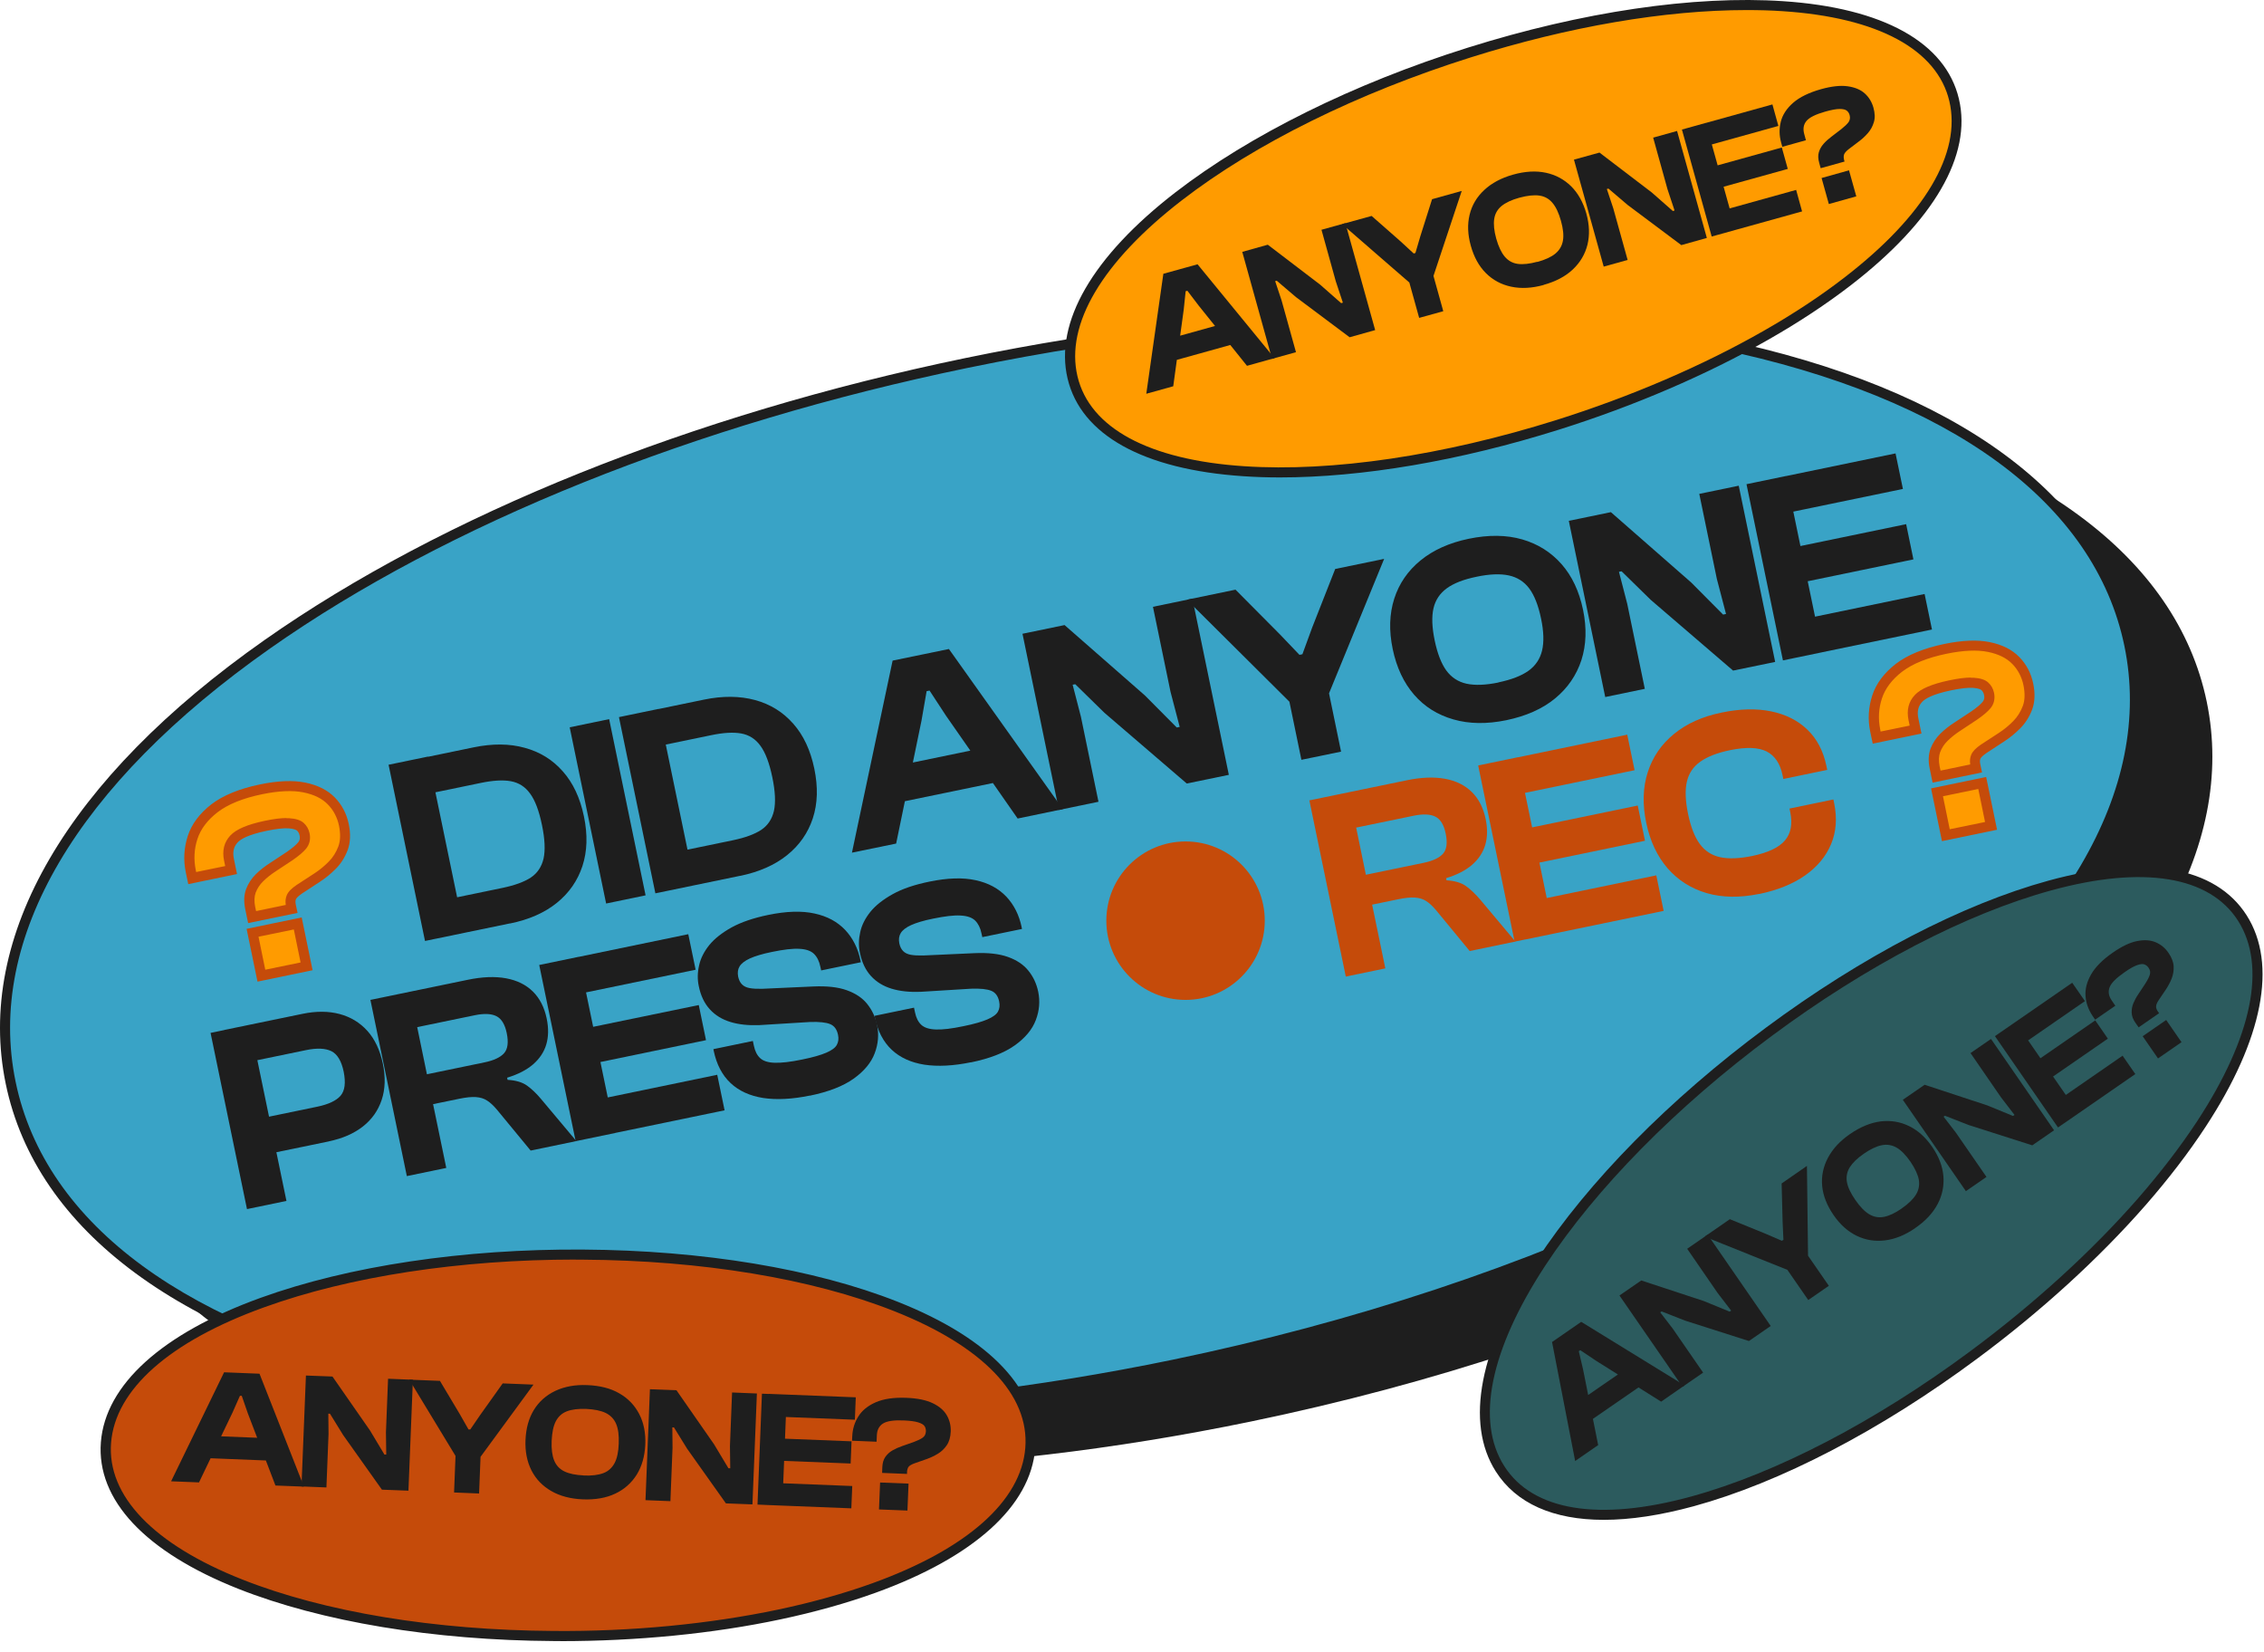 <svg xmlns="http://www.w3.org/2000/svg" width="159" height="116" viewBox="0 0 159 116" fill="none"><g id="Sticker"><path id="Vector" d="M126.207 28.147C111.275 25.043 92.488 25.518 73.311 29.479C54.134 33.441 36.701 40.457 24.221 49.223C10.48 58.876 4.073 69.817 6.185 80.022C8.297 90.234 18.509 97.74 34.95 101.155C49.882 104.259 68.669 103.785 87.846 99.823C100.702 97.165 112.763 93.147 123.089 88.137C128.17 85.671 132.826 82.971 136.944 80.079C150.685 70.427 157.091 59.485 154.979 49.28C152.868 39.075 142.656 31.563 126.214 28.147H126.207Z" fill="#1E1E1E"></path><path id="Vector_2" d="M120.772 24.157C105.84 21.053 87.052 21.528 67.876 25.49C48.699 29.451 31.265 36.467 18.785 45.233C5.044 54.886 -1.362 65.828 0.749 76.033C2.861 86.245 13.073 93.75 29.515 97.166C44.447 100.27 63.234 99.795 82.411 95.833C95.266 93.176 107.328 89.157 117.653 84.147C122.735 81.681 127.391 78.981 131.508 76.089C145.249 66.437 151.656 55.495 149.544 45.29C147.432 35.085 137.22 27.573 120.779 24.157H120.772Z" fill="#39A3C6"></path><path id="Vector_3" d="M50.973 99.547C43.256 99.547 35.978 98.873 29.444 97.513C12.854 94.061 2.542 86.464 0.402 76.103C-1.738 65.75 4.718 54.68 18.58 44.943C31.102 36.148 48.585 29.118 67.805 25.142C87.031 21.174 105.868 20.699 120.842 23.81C137.432 27.261 147.744 34.858 149.884 45.219C152.024 55.573 145.568 66.643 131.706 76.38C127.603 79.257 122.926 81.978 117.802 84.466C107.427 89.498 95.209 93.544 82.481 96.18C71.646 98.42 60.937 99.547 50.973 99.547ZM99.312 22.485C89.398 22.485 78.732 23.605 67.946 25.837C48.819 29.791 31.428 36.779 18.984 45.524C5.37 55.091 -0.987 65.898 1.096 75.962C3.173 86.025 13.293 93.431 29.585 96.818C44.468 99.915 63.205 99.44 82.34 95.486C95.018 92.864 107.172 88.838 117.497 83.828C122.585 81.362 127.234 78.662 131.302 75.799C144.923 66.232 151.273 55.417 149.196 45.361C147.12 35.298 137 27.892 120.707 24.505C114.216 23.158 106.987 22.485 99.32 22.485H99.312Z" fill="#1E1E1E"></path><path id="Vector_4" d="M97.286 68.003L94.515 68.578L91.957 56.204L98.788 54.794C99.809 54.581 100.709 54.546 101.481 54.687C102.254 54.829 102.884 55.141 103.366 55.616C103.848 56.09 104.174 56.728 104.337 57.515C104.479 58.195 104.465 58.798 104.309 59.329C104.153 59.861 103.841 60.328 103.388 60.725C102.927 61.122 102.325 61.434 101.559 61.668L101.588 61.817C102.176 61.852 102.629 61.987 102.962 62.228C103.295 62.469 103.621 62.781 103.947 63.163L106.428 66.118L103.217 66.784L100.858 63.921C100.617 63.638 100.39 63.418 100.163 63.276C99.943 63.128 99.674 63.05 99.369 63.029C99.065 63.007 98.668 63.05 98.193 63.149L96.365 63.525L97.293 68.01L97.286 68.003ZM95.245 58.124L95.925 61.427L99.972 60.591C100.624 60.456 101.077 60.243 101.339 59.953C101.602 59.662 101.665 59.188 101.531 58.535C101.403 57.919 101.162 57.522 100.801 57.345C100.447 57.168 99.936 57.147 99.284 57.281L95.238 58.117L95.245 58.124Z" fill="#C54B0A"></path><path id="Vector_5" d="M109.142 65.551L106.371 66.125L103.812 53.752L106.583 53.178L109.142 65.551ZM114.797 54.085L105.102 56.09L104.585 53.596L114.28 51.59L114.797 54.085ZM115.527 59.039L106.109 60.987L105.598 58.514L115.017 56.565L115.527 59.039ZM116.838 63.964L107.143 65.969L106.626 63.475L116.321 61.469L116.838 63.964Z" fill="#C54B0A"></path><path id="Vector_6" d="M123.542 62.773C122.189 63.05 120.963 63.035 119.864 62.717C118.766 62.398 117.852 61.816 117.114 60.973C116.385 60.13 115.881 59.06 115.612 57.77C115.343 56.48 115.378 55.297 115.718 54.234C116.059 53.171 116.668 52.271 117.554 51.548C118.44 50.818 119.552 50.315 120.906 50.038C122.196 49.769 123.358 49.741 124.386 49.953C125.413 50.166 126.264 50.591 126.93 51.236C127.603 51.881 128.049 52.731 128.269 53.787L128.326 54.063L125.243 54.701L125.186 54.425C125.016 53.61 124.641 53.064 124.067 52.767C123.486 52.476 122.635 52.448 121.515 52.675C120.615 52.859 119.921 53.128 119.418 53.482C118.915 53.837 118.603 54.304 118.468 54.893C118.333 55.481 118.362 56.232 118.553 57.16C118.744 58.075 119.014 58.769 119.375 59.265C119.737 59.754 120.211 60.066 120.807 60.194C121.402 60.321 122.153 60.293 123.053 60.109C124.173 59.875 124.938 59.513 125.356 59.017C125.775 58.521 125.895 57.869 125.732 57.054L125.675 56.778L128.758 56.14L128.815 56.416C129.027 57.465 128.957 58.415 128.595 59.279C128.234 60.144 127.624 60.874 126.767 61.476C125.909 62.079 124.832 62.511 123.542 62.78V62.773Z" fill="#C54B0A"></path><path id="Vector_7" d="M32.619 65.502L29.848 66.076L27.29 53.702L30.061 53.128L32.619 65.502ZM35.815 64.843L30.606 65.92L30.089 63.425L35.298 62.348C36.148 62.171 36.807 61.93 37.275 61.626C37.743 61.314 38.04 60.867 38.175 60.286C38.302 59.698 38.267 58.918 38.062 57.933C37.856 56.934 37.58 56.197 37.225 55.722C36.878 55.24 36.424 54.957 35.872 54.858C35.319 54.758 34.617 54.801 33.767 54.978L28.558 56.055L28.041 53.561L33.249 52.483C34.582 52.207 35.779 52.214 36.85 52.512C37.92 52.802 38.813 53.355 39.529 54.17C40.251 54.985 40.74 56.034 41.01 57.331C41.279 58.621 41.243 59.783 40.903 60.818C40.563 61.852 39.961 62.71 39.103 63.404C38.239 64.099 37.14 64.581 35.815 64.85V64.843Z" fill="#1E1E1E"></path><path id="Vector_8" d="M45.339 62.873L42.568 63.447L40.01 51.073L42.781 50.499L45.339 62.873Z" fill="#1E1E1E"></path><path id="Vector_9" d="M48.798 62.157L46.027 62.731L43.469 50.357L46.24 49.783L48.798 62.157ZM51.994 61.498L46.785 62.575L46.268 60.08L51.477 59.003C52.327 58.826 52.986 58.585 53.454 58.28C53.922 57.968 54.219 57.522 54.354 56.941C54.482 56.352 54.446 55.573 54.241 54.588C54.035 53.589 53.759 52.852 53.404 52.37C53.057 51.888 52.604 51.604 52.051 51.505C51.498 51.406 50.797 51.449 49.946 51.626L44.737 52.703L44.22 50.208L49.429 49.131C50.761 48.855 51.959 48.869 53.029 49.159C54.099 49.45 54.992 50.003 55.708 50.818C56.431 51.633 56.919 52.682 57.189 53.978C57.458 55.275 57.423 56.431 57.083 57.465C56.742 58.5 56.14 59.357 55.275 60.052C54.411 60.746 53.312 61.228 51.987 61.505L51.994 61.498Z" fill="#1E1E1E"></path><path id="Vector_10" d="M62.936 59.237L59.832 59.875L62.688 46.389L66.642 45.574L74.643 56.82L71.469 57.479L66.437 50.258L65.282 48.493L65.076 48.536L64.715 50.612L62.936 59.237ZM70.937 54.737L62.22 56.537L61.703 54.042L70.42 52.242L70.937 54.737Z" fill="#1E1E1E"></path><path id="Vector_11" d="M77.138 56.303L74.367 56.877L71.809 44.504L74.764 43.894L80.405 48.834L82.644 51.087L82.85 51.045L82.205 48.578L80.972 42.611L83.743 42.037L86.301 54.411L83.346 55.02L77.563 50.053L75.515 48.047L75.331 48.082L75.912 50.329L77.145 56.296L77.138 56.303Z" fill="#1E1E1E"></path><path id="Vector_12" d="M93.296 48.784L90.617 49.337L83.353 42.115L86.769 41.407L89.88 44.539L91.262 45.985L91.467 45.942L92.155 44.064L93.771 39.954L97.208 39.245L93.303 48.77L93.296 48.784ZM94.182 52.781L91.397 53.355L90.227 47.685L93.012 47.111L94.182 52.781Z" fill="#1E1E1E"></path><path id="Vector_13" d="M105.775 50.577C104.422 50.853 103.189 50.839 102.076 50.52C100.963 50.201 100.042 49.627 99.312 48.784C98.582 47.941 98.079 46.871 97.81 45.581C97.54 44.291 97.576 43.108 97.916 42.044C98.256 40.981 98.873 40.081 99.766 39.352C100.659 38.622 101.786 38.118 103.139 37.835C104.542 37.544 105.797 37.559 106.902 37.877C108.008 38.196 108.929 38.778 109.666 39.614C110.403 40.45 110.906 41.52 111.176 42.817C111.445 44.107 111.402 45.29 111.062 46.353C110.715 47.416 110.098 48.316 109.212 49.046C108.327 49.776 107.179 50.286 105.775 50.577ZM105.23 47.919C106.144 47.728 106.846 47.459 107.342 47.105C107.838 46.75 108.157 46.275 108.298 45.687C108.44 45.092 108.419 44.341 108.227 43.434C108.036 42.512 107.76 41.811 107.398 41.322C107.037 40.84 106.555 40.535 105.96 40.407C105.364 40.28 104.606 40.308 103.699 40.5C102.799 40.684 102.104 40.953 101.615 41.307C101.126 41.662 100.808 42.13 100.673 42.718C100.538 43.306 100.567 44.057 100.758 44.978C100.949 45.893 101.219 46.587 101.573 47.083C101.934 47.572 102.409 47.884 102.997 48.012C103.586 48.139 104.337 48.111 105.23 47.927V47.919Z" fill="#1E1E1E"></path><path id="Vector_14" d="M115.506 48.373L112.735 48.947L110.177 36.574L113.132 35.964L118.773 40.904L121.012 43.157L121.218 43.115L120.573 40.648L119.34 34.681L122.111 34.107L124.669 46.481L121.714 47.09L115.931 42.123L113.883 40.117L113.699 40.153L114.28 42.399L115.513 48.366L115.506 48.373Z" fill="#1E1E1E"></path><path id="Vector_15" d="M127.986 45.8L125.215 46.374L122.656 34.001L125.427 33.427L127.986 45.8ZM133.641 34.334L123.946 36.34L123.429 33.845L133.123 31.839L133.641 34.334ZM134.378 39.281L124.959 41.229L124.449 38.756L133.868 36.807L134.378 39.281ZM135.682 44.206L125.987 46.211L125.47 43.717L135.164 41.711L135.682 44.206Z" fill="#1E1E1E"></path><path id="Vector_16" d="M20.117 84.331L17.346 84.905L14.788 72.532L17.559 71.958L20.117 84.331ZM23.101 80.15L17.602 81.284L17.084 78.789L22.293 77.712C23.066 77.549 23.611 77.294 23.916 76.947C24.221 76.593 24.291 76.033 24.136 75.253C23.98 74.502 23.689 74.02 23.271 73.814C22.853 73.609 22.25 73.581 21.478 73.744L16.269 74.821L15.752 72.326L21.251 71.192C22.215 70.994 23.08 71.001 23.852 71.207C24.625 71.412 25.276 71.809 25.801 72.39C26.325 72.971 26.687 73.744 26.885 74.686C27.084 75.629 27.055 76.486 26.807 77.23C26.559 77.981 26.12 78.605 25.489 79.101C24.858 79.597 24.065 79.945 23.108 80.143L23.101 80.15Z" fill="#1E1E1E"></path><path id="Vector_17" d="M31.343 82.014L28.572 82.588L26.014 70.214L32.845 68.804C33.866 68.591 34.766 68.556 35.538 68.698C36.311 68.84 36.941 69.151 37.423 69.626C37.905 70.101 38.231 70.739 38.394 71.525C38.536 72.206 38.522 72.808 38.366 73.34C38.21 73.871 37.898 74.339 37.445 74.736C36.984 75.133 36.382 75.445 35.616 75.678L35.645 75.827C36.233 75.863 36.686 75.997 37.02 76.238C37.353 76.479 37.678 76.791 37.998 77.174L40.478 80.129L37.267 80.795L34.908 77.932C34.667 77.648 34.44 77.429 34.213 77.287C33.993 77.138 33.724 77.06 33.419 77.039C33.115 77.018 32.718 77.06 32.243 77.159L30.415 77.535L31.343 82.021V82.014ZM29.302 72.135L29.982 75.437L34.029 74.601C34.681 74.466 35.134 74.254 35.397 73.963C35.659 73.673 35.723 73.198 35.588 72.546C35.46 71.929 35.219 71.533 34.858 71.355C34.504 71.178 33.993 71.157 33.341 71.292L29.295 72.128L29.302 72.135Z" fill="#1E1E1E"></path><path id="Vector_18" d="M43.199 79.562L40.428 80.136L37.87 67.763L40.641 67.189L43.199 79.562ZM48.854 68.096L39.159 70.101L38.642 67.607L48.337 65.601L48.854 68.096ZM49.584 73.042L40.166 74.991L39.656 72.518L49.074 70.576L49.584 73.049V73.042ZM50.888 77.968L41.193 79.973L40.676 77.479L50.371 75.473L50.888 77.968Z" fill="#1E1E1E"></path><path id="Vector_19" d="M56.877 76.933C55.637 77.188 54.545 77.245 53.603 77.103C52.66 76.954 51.895 76.607 51.307 76.054C50.718 75.501 50.322 74.743 50.123 73.786L50.102 73.673L52.873 73.099L52.944 73.432C53.022 73.814 53.17 74.105 53.383 74.303C53.596 74.502 53.936 74.615 54.404 74.629C54.871 74.644 55.523 74.573 56.36 74.396C57.097 74.247 57.656 74.084 58.032 73.921C58.408 73.758 58.656 73.581 58.769 73.375C58.883 73.17 58.911 72.936 58.854 72.666C58.776 72.284 58.592 72.036 58.301 71.915C58.011 71.795 57.543 71.745 56.891 71.766L53.319 71.986C52.554 72.014 51.881 71.944 51.3 71.766C50.718 71.589 50.237 71.299 49.854 70.88C49.471 70.462 49.209 69.917 49.074 69.243C48.975 68.776 48.982 68.294 49.096 67.798C49.202 67.302 49.443 66.827 49.811 66.366C50.18 65.913 50.704 65.502 51.377 65.126C52.051 64.757 52.915 64.46 53.957 64.247C55.226 63.985 56.31 63.95 57.203 64.148C58.096 64.339 58.812 64.729 59.357 65.303C59.896 65.877 60.257 66.593 60.434 67.458L60.456 67.571L57.671 68.145L57.614 67.89C57.536 67.493 57.38 67.195 57.167 66.983C56.948 66.77 56.608 66.65 56.14 66.628C55.672 66.6 55.027 66.678 54.205 66.848C53.539 66.983 53.029 67.139 52.667 67.302C52.313 67.465 52.072 67.649 51.944 67.855C51.817 68.06 51.789 68.294 51.838 68.57C51.888 68.804 51.973 68.988 52.108 69.123C52.235 69.258 52.419 69.343 52.646 69.385C52.873 69.428 53.163 69.442 53.525 69.435L57.111 69.272C58.068 69.229 58.847 69.314 59.464 69.534C60.08 69.754 60.562 70.073 60.902 70.498C61.242 70.923 61.476 71.412 61.597 71.979C61.731 72.645 61.682 73.304 61.427 73.97C61.179 74.629 60.682 75.225 59.946 75.749C59.209 76.274 58.188 76.67 56.877 76.94V76.933Z" fill="#1E1E1E"></path><path id="Vector_20" d="M68.194 74.594C66.954 74.849 65.856 74.906 64.92 74.764C63.978 74.615 63.212 74.268 62.624 73.716C62.036 73.163 61.639 72.404 61.441 71.448L61.419 71.334L64.19 70.76L64.261 71.093C64.339 71.476 64.488 71.767 64.701 71.965C64.913 72.163 65.253 72.277 65.721 72.291C66.189 72.312 66.841 72.234 67.677 72.057C68.414 71.908 68.974 71.745 69.349 71.582C69.725 71.419 69.973 71.242 70.087 71.037C70.2 70.831 70.228 70.597 70.171 70.328C70.094 69.945 69.909 69.697 69.619 69.577C69.328 69.456 68.86 69.407 68.209 69.428L64.637 69.648C63.871 69.676 63.198 69.605 62.617 69.428C62.036 69.251 61.554 68.96 61.171 68.542C60.789 68.124 60.526 67.578 60.392 66.905C60.292 66.437 60.3 65.956 60.413 65.459C60.519 64.963 60.76 64.489 61.129 64.028C61.497 63.574 62.022 63.163 62.695 62.788C63.368 62.412 64.233 62.121 65.275 61.909C66.543 61.647 67.627 61.611 68.52 61.81C69.413 62.001 70.129 62.391 70.675 62.965C71.213 63.539 71.575 64.255 71.752 65.119L71.773 65.233L68.988 65.807L68.931 65.552C68.853 65.155 68.697 64.857 68.485 64.644C68.265 64.432 67.925 64.311 67.457 64.29C66.99 64.262 66.345 64.34 65.523 64.51C64.856 64.644 64.346 64.8 63.985 64.963C63.63 65.126 63.389 65.311 63.262 65.516C63.134 65.722 63.106 65.956 63.156 66.232C63.205 66.466 63.29 66.65 63.425 66.785C63.552 66.919 63.737 67.004 63.964 67.047C64.19 67.089 64.481 67.103 64.842 67.096L68.428 66.933C69.385 66.891 70.164 66.976 70.781 67.196C71.397 67.415 71.879 67.734 72.22 68.159C72.567 68.585 72.794 69.074 72.914 69.641C73.049 70.307 72.999 70.966 72.744 71.632C72.496 72.291 72 72.886 71.263 73.411C70.526 73.935 69.505 74.332 68.194 74.601V74.594Z" fill="#1E1E1E"></path><path id="Vector_21" d="M138.772 53.957L136.001 54.531L135.866 53.886C135.774 53.433 135.788 53.036 135.916 52.689C136.043 52.349 136.242 52.044 136.518 51.775C136.794 51.505 137.099 51.257 137.454 51.03L138.637 50.244C139.041 49.967 139.331 49.719 139.516 49.507C139.7 49.294 139.757 49.025 139.693 48.72C139.65 48.501 139.544 48.323 139.388 48.189C139.232 48.054 138.963 47.976 138.587 47.948C138.212 47.926 137.666 47.983 136.95 48.132C135.831 48.366 135.094 48.67 134.732 49.053C134.378 49.436 134.257 49.925 134.378 50.513L134.527 51.236L131.791 51.803L131.685 51.307C131.522 50.506 131.564 49.719 131.812 48.954C132.06 48.189 132.578 47.501 133.35 46.906C134.123 46.311 135.214 45.864 136.617 45.574C137.836 45.319 138.85 45.276 139.665 45.446C140.472 45.609 141.103 45.928 141.557 46.396C142.003 46.863 142.294 47.423 142.436 48.075C142.57 48.713 142.549 49.266 142.372 49.727C142.195 50.187 141.947 50.584 141.613 50.91C141.28 51.243 140.933 51.526 140.558 51.775L139.303 52.59C138.998 52.795 138.814 52.979 138.743 53.149C138.672 53.319 138.665 53.518 138.715 53.752L138.757 53.971L138.772 53.957ZM139.835 57.99L136.66 58.649L136.036 55.637L139.211 54.978L139.835 57.99Z" fill="#FF9B00"></path><path id="Vector_22" d="M136.383 59.067L135.618 55.361L139.487 54.56L140.253 58.266L136.383 59.067ZM136.454 55.913L136.929 58.231L139.409 57.721L138.934 55.403L136.454 55.913ZM135.724 54.95L135.519 53.957C135.412 53.44 135.434 52.972 135.582 52.568C135.731 52.179 135.958 51.831 136.263 51.527C136.553 51.243 136.886 50.974 137.255 50.74L138.438 49.96C138.807 49.705 139.083 49.478 139.239 49.287C139.31 49.202 139.395 49.06 139.338 48.798C139.31 48.656 139.246 48.543 139.154 48.458C139.112 48.423 138.963 48.33 138.559 48.302C138.212 48.281 137.694 48.337 137.014 48.479C135.717 48.749 135.193 49.068 134.987 49.294C134.711 49.592 134.626 49.968 134.725 50.442L134.945 51.512L131.522 52.221L131.344 51.378C131.167 50.52 131.217 49.67 131.486 48.841C131.756 48.005 132.315 47.26 133.145 46.615C133.96 45.992 135.108 45.517 136.553 45.219C137.815 44.957 138.885 44.915 139.742 45.092C140.621 45.269 141.316 45.623 141.819 46.141C142.315 46.651 142.641 47.275 142.79 47.99C142.938 48.692 142.91 49.316 142.712 49.84C142.52 50.343 142.237 50.79 141.875 51.151C141.528 51.498 141.16 51.803 140.763 52.058L139.508 52.88C139.175 53.107 139.097 53.242 139.083 53.277C139.041 53.376 139.041 53.511 139.076 53.674L139.197 54.241L135.731 54.957L135.724 54.95ZM138.417 47.593C138.488 47.593 138.552 47.593 138.616 47.593C139.076 47.622 139.409 47.728 139.622 47.919C139.834 48.104 139.976 48.352 140.04 48.649C140.125 49.06 140.04 49.436 139.792 49.734C139.594 49.975 139.282 50.237 138.842 50.541L137.652 51.328C137.326 51.541 137.028 51.775 136.773 52.03C136.539 52.257 136.369 52.526 136.256 52.816C136.156 53.093 136.142 53.426 136.22 53.816L136.284 54.113L138.367 53.681C138.332 53.426 138.353 53.199 138.438 53.001C138.538 52.76 138.764 52.526 139.133 52.278L140.394 51.456C140.742 51.229 141.082 50.953 141.386 50.641C141.677 50.35 141.904 49.989 142.06 49.578C142.209 49.181 142.223 48.699 142.109 48.125C141.989 47.544 141.727 47.034 141.323 46.623C140.926 46.212 140.352 45.928 139.615 45.779C138.856 45.623 137.879 45.666 136.709 45.907C135.37 46.183 134.314 46.608 133.584 47.168C132.868 47.721 132.393 48.352 132.167 49.046C131.933 49.755 131.897 50.485 132.046 51.222L132.074 51.371L134.115 50.953L134.037 50.577C133.889 49.868 134.037 49.273 134.477 48.805C134.888 48.366 135.675 48.033 136.879 47.778C137.517 47.643 138.02 47.579 138.417 47.579V47.593Z" fill="#C54B0A"></path><path id="Vector_23" d="M20.465 63.822L17.694 64.396L17.559 63.751C17.467 63.298 17.481 62.901 17.608 62.554C17.736 62.214 17.934 61.909 18.211 61.639C18.487 61.37 18.792 61.122 19.146 60.895L20.33 60.109C20.734 59.832 21.024 59.584 21.209 59.372C21.393 59.159 21.45 58.89 21.386 58.585C21.343 58.365 21.237 58.188 21.081 58.054C20.925 57.919 20.656 57.841 20.28 57.813C19.905 57.791 19.359 57.848 18.643 57.997C17.523 58.231 16.787 58.535 16.425 58.918C16.071 59.301 15.95 59.79 16.071 60.378L16.22 61.101L13.484 61.668L13.378 61.172C13.215 60.371 13.257 59.584 13.505 58.819C13.753 58.054 14.271 57.366 15.043 56.771C15.816 56.176 16.907 55.729 18.31 55.439C19.529 55.184 20.543 55.141 21.358 55.311C22.165 55.474 22.796 55.793 23.25 56.261C23.696 56.728 23.987 57.288 24.128 57.94C24.263 58.578 24.242 59.131 24.065 59.592C23.887 60.052 23.639 60.449 23.306 60.775C22.973 61.108 22.626 61.392 22.25 61.639L20.996 62.455C20.691 62.66 20.507 62.844 20.436 63.014C20.365 63.184 20.358 63.383 20.408 63.617L20.45 63.837L20.465 63.822ZM21.527 67.855L18.353 68.514L17.729 65.502L20.904 64.843L21.527 67.855Z" fill="#FF9B00"></path><path id="Vector_24" d="M18.084 68.932L17.319 65.225L21.188 64.424L21.953 68.131L18.084 68.932ZM18.155 65.778L18.63 68.095L21.11 67.585L20.635 65.268L18.155 65.778ZM17.425 64.814L17.219 63.822C17.113 63.305 17.134 62.837 17.283 62.433C17.432 62.043 17.659 61.696 17.963 61.391C18.254 61.108 18.587 60.839 18.956 60.605L20.139 59.825C20.508 59.57 20.784 59.343 20.94 59.152C21.011 59.067 21.096 58.925 21.039 58.663C21.011 58.521 20.947 58.408 20.855 58.323C20.812 58.287 20.663 58.195 20.259 58.167C19.912 58.146 19.395 58.202 18.715 58.344C17.418 58.613 16.893 58.932 16.688 59.159C16.411 59.457 16.326 59.832 16.426 60.307L16.645 61.377L13.222 62.086L13.045 61.242C12.868 60.385 12.918 59.535 13.187 58.705C13.456 57.869 14.016 57.125 14.845 56.48C15.66 55.856 16.808 55.382 18.254 55.084C19.515 54.822 20.585 54.779 21.443 54.956C22.322 55.134 23.016 55.488 23.519 56.005C24.015 56.516 24.341 57.139 24.49 57.855C24.639 58.557 24.611 59.18 24.412 59.705C24.221 60.208 23.938 60.654 23.576 61.016C23.229 61.363 22.86 61.668 22.463 61.923L21.209 62.745C20.876 62.972 20.798 63.106 20.784 63.142C20.741 63.241 20.741 63.376 20.777 63.539L20.897 64.106L17.432 64.821L17.425 64.814ZM20.118 57.458C20.189 57.458 20.252 57.458 20.316 57.458C20.777 57.486 21.11 57.593 21.323 57.784C21.535 57.968 21.677 58.216 21.741 58.514C21.826 58.925 21.741 59.301 21.493 59.598C21.294 59.839 20.982 60.102 20.543 60.406L19.352 61.193C19.026 61.406 18.729 61.639 18.474 61.895C18.24 62.121 18.07 62.391 17.956 62.681C17.857 62.958 17.843 63.291 17.921 63.68L17.985 63.978L20.068 63.546C20.033 63.291 20.054 63.064 20.139 62.865C20.238 62.624 20.465 62.391 20.834 62.142L22.095 61.321C22.442 61.094 22.782 60.817 23.087 60.505C23.378 60.215 23.605 59.853 23.76 59.443C23.909 59.046 23.923 58.564 23.81 57.99C23.689 57.409 23.427 56.898 23.023 56.487C22.627 56.076 22.052 55.793 21.316 55.644C20.557 55.488 19.579 55.531 18.41 55.772C17.07 56.048 16.015 56.473 15.285 57.033C14.569 57.586 14.094 58.216 13.867 58.911C13.633 59.62 13.598 60.35 13.747 61.087L13.775 61.235L15.816 60.817L15.738 60.442C15.589 59.733 15.738 59.138 16.177 58.67C16.589 58.231 17.375 57.898 18.58 57.642C19.218 57.508 19.721 57.444 20.118 57.444V57.458Z" fill="#C54B0A"></path><path id="Vector_25" d="M83.261 70.215C86.333 70.215 88.824 67.724 88.824 64.651C88.824 61.579 86.333 59.088 83.261 59.088C80.189 59.088 77.698 61.579 77.698 64.651C77.698 67.724 80.189 70.215 83.261 70.215Z" fill="#C54B0A"></path><path id="Vector_26" d="M62.914 91.737C57.11 89.441 49.308 88.144 40.945 88.094C32.576 88.045 24.582 89.243 18.424 91.461C11.642 93.913 7.744 97.4 7.439 101.283C7.134 105.174 10.486 108.703 16.872 111.233C22.676 113.529 30.478 114.826 38.841 114.876C44.446 114.911 49.889 114.387 54.722 113.366C57.103 112.863 59.336 112.239 61.362 111.509C68.144 109.057 72.042 105.571 72.347 101.687C72.652 97.796 69.3 94.267 62.914 91.737Z" fill="#C54B0A"></path><path id="Vector_27" d="M39.358 115.237C39.188 115.237 39.018 115.237 38.848 115.237C30.443 115.187 22.591 113.883 16.744 111.573C10.196 108.979 6.766 105.322 7.085 101.269C7.404 97.236 11.386 93.636 18.303 91.135C24.504 88.895 32.569 87.69 40.946 87.747C49.358 87.797 57.203 89.101 63.042 91.411C69.59 94.005 73.013 97.662 72.701 101.715C72.383 105.748 68.4 109.348 61.483 111.849C59.456 112.579 57.203 113.21 54.793 113.72C50.073 114.719 44.744 115.244 39.351 115.244L39.358 115.237ZM40.428 88.449C32.293 88.449 24.547 89.632 18.551 91.801C11.911 94.196 8.091 97.576 7.801 101.318C7.51 105.039 10.777 108.448 17.014 110.914C22.775 113.196 30.535 114.478 38.855 114.528C44.376 114.578 49.84 114.039 54.658 113.026C57.033 112.522 59.251 111.906 61.256 111.183C67.897 108.788 71.716 105.407 72.007 101.666C72.298 97.945 69.023 94.536 62.794 92.07C57.033 89.788 49.273 88.505 40.953 88.456C40.783 88.456 40.605 88.456 40.435 88.456L40.428 88.449Z" fill="#1E1E1E"></path><path id="Vector_28" d="M13.973 104.097L12.017 104.019L15.738 96.365L18.225 96.464L21.343 104.394L19.345 104.316L17.403 99.242L16.978 98.016H16.85L16.326 99.2L13.973 104.104V104.097ZM19.437 102.587L13.952 102.368L14.016 100.801L19.501 101.021L19.437 102.587Z" fill="#1E1E1E"></path><path id="Vector_29" d="M22.917 104.451L21.173 104.38L21.485 96.592L23.349 96.662L25.992 100.461L26.999 102.141H27.126L27.105 100.574L27.254 96.818L28.997 96.889L28.685 104.678L26.822 104.607L24.1 100.773L23.172 99.27H23.058L23.073 100.702L22.924 104.458L22.917 104.451Z" fill="#1E1E1E"></path><path id="Vector_30" d="M33.71 102.353L32.023 102.29L28.742 96.882L30.897 96.967L32.293 99.306L32.902 100.376H33.03L33.724 99.363L35.305 97.144L37.466 97.23L33.71 102.353ZM33.646 104.876L31.889 104.805L32.031 101.234L33.788 101.304L33.646 104.876Z" fill="#1E1E1E"></path><path id="Vector_31" d="M40.924 105.287C40.074 105.251 39.337 105.06 38.72 104.706C38.104 104.351 37.636 103.869 37.324 103.253C37.013 102.636 36.871 101.921 36.906 101.113C36.942 100.298 37.133 99.596 37.494 99.008C37.856 98.42 38.359 97.973 39.004 97.668C39.649 97.364 40.4 97.229 41.25 97.265C42.136 97.3 42.888 97.491 43.497 97.846C44.114 98.2 44.574 98.682 44.893 99.299C45.212 99.915 45.354 100.624 45.318 101.439C45.283 102.254 45.084 102.955 44.723 103.543C44.354 104.132 43.858 104.578 43.214 104.883C42.576 105.188 41.81 105.322 40.924 105.287ZM40.988 103.614C41.562 103.636 42.023 103.579 42.377 103.444C42.731 103.31 42.987 103.069 43.164 102.736C43.341 102.403 43.433 101.949 43.454 101.375C43.476 100.794 43.419 100.333 43.27 99.986C43.121 99.639 42.88 99.391 42.54 99.221C42.2 99.058 41.746 98.965 41.172 98.937C40.605 98.916 40.152 98.972 39.805 99.107C39.457 99.242 39.202 99.483 39.032 99.809C38.862 100.142 38.77 100.595 38.742 101.176C38.72 101.751 38.777 102.211 38.919 102.558C39.061 102.906 39.301 103.161 39.635 103.324C39.968 103.487 40.421 103.579 40.988 103.607V103.614Z" fill="#1E1E1E"></path><path id="Vector_32" d="M47.076 105.414L45.333 105.344L45.644 97.555L47.508 97.626L50.151 101.425L51.158 103.104H51.285L51.264 101.538L51.413 97.782L53.156 97.853L52.844 105.641L50.981 105.57L48.259 101.736L47.331 100.234H47.218L47.232 101.666L47.083 105.422L47.076 105.414Z" fill="#1E1E1E"></path><path id="Vector_33" d="M54.942 105.726L53.199 105.655L53.511 97.867L55.254 97.938L54.942 105.726ZM59.789 105.918L53.688 105.677L53.752 104.11L59.853 104.351L59.789 105.918ZM59.74 102.771L53.808 102.537L53.872 100.978L59.804 101.212L59.74 102.771ZM60.038 99.695L53.936 99.454L53.999 97.881L60.101 98.122L60.038 99.695Z" fill="#1E1E1E"></path><path id="Vector_34" d="M63.694 103.501L61.951 103.43L61.965 103.026C61.979 102.736 62.043 102.502 62.17 102.318C62.298 102.133 62.461 101.978 62.666 101.857C62.872 101.737 63.092 101.637 63.34 101.552L64.169 101.262C64.452 101.156 64.665 101.056 64.807 100.95C64.948 100.851 65.019 100.695 65.026 100.504C65.026 100.362 64.998 100.241 64.927 100.142C64.856 100.036 64.707 99.951 64.481 99.88C64.261 99.809 63.921 99.766 63.474 99.745C62.766 99.717 62.284 99.788 62.007 99.965C61.738 100.142 61.596 100.411 61.582 100.787L61.561 101.241L59.839 101.17L59.853 100.858C59.874 100.355 60.016 99.887 60.278 99.469C60.541 99.044 60.952 98.711 61.504 98.47C62.057 98.229 62.773 98.122 63.659 98.158C64.424 98.186 65.041 98.314 65.501 98.533C65.962 98.753 66.295 99.037 66.493 99.384C66.692 99.731 66.784 100.107 66.77 100.518C66.756 100.922 66.656 101.248 66.486 101.496C66.316 101.744 66.104 101.942 65.856 102.091C65.608 102.24 65.352 102.36 65.097 102.452L64.226 102.757C64.013 102.835 63.871 102.92 63.807 103.005C63.744 103.09 63.708 103.218 63.701 103.36V103.501H63.694ZM63.73 106.074L61.731 105.996L61.809 104.104L63.807 104.182L63.73 106.074Z" fill="#1E1E1E"></path><path id="Vector_35" d="M125.208 0.431C118.978 0.02 111.154 1.175 103.175 3.691C95.195 6.2 87.945 9.793 82.765 13.79C77.06 18.198 74.416 22.712 75.317 26.503C76.216 30.295 80.49 32.633 87.343 33.087C93.572 33.498 101.396 32.343 109.376 29.827C114.726 28.148 119.744 25.979 124.031 23.527C126.143 22.322 128.078 21.047 129.786 19.728C135.491 15.32 138.134 10.806 137.234 7.015C136.334 3.223 132.061 0.885 125.208 0.431Z" fill="#FF9B00"></path><path id="Vector_36" d="M89.894 33.526C89.008 33.526 88.151 33.498 87.322 33.441C80.299 32.973 75.912 30.543 74.976 26.581C74.041 22.641 76.734 17.999 82.552 13.506C87.768 9.481 95.053 5.873 103.076 3.35C111.091 0.828 118.964 -0.335 125.229 0.083C132.252 0.551 136.639 2.982 137.574 6.944C138.51 10.884 135.817 15.526 129.998 20.019C128.29 21.337 126.342 22.627 124.201 23.846C119.878 26.312 114.79 28.502 109.475 30.174C102.516 32.364 95.67 33.526 89.887 33.526H89.894ZM122.656 0.707C116.944 0.707 110.177 1.862 103.288 4.031C95.351 6.532 88.137 10.097 82.992 14.073C77.407 18.389 74.806 22.775 75.671 26.425C76.528 30.054 80.688 32.3 87.378 32.739C93.558 33.151 101.339 31.995 109.284 29.501C114.549 27.843 119.588 25.674 123.868 23.229C125.98 22.024 127.901 20.756 129.58 19.452C135.165 15.136 137.765 10.749 136.901 7.099C136.043 3.471 131.883 1.224 125.193 0.785C124.378 0.728 123.528 0.707 122.663 0.707H122.656Z" fill="#1E1E1E"></path><path id="Vector_37" d="M82.389 27.127L80.504 27.651L81.702 19.225L84.104 18.559L89.504 25.15L87.576 25.688L84.175 21.45L83.388 20.416L83.268 20.451L83.133 21.741L82.396 27.127H82.389ZM87.13 24.023L81.836 25.497L81.418 23.98L86.712 22.506L87.13 24.023Z" fill="#1E1E1E"></path><path id="Vector_38" d="M91.014 24.732L89.334 25.199L87.244 17.687L89.037 17.184L92.715 19.99L94.189 21.287L94.309 21.252L93.813 19.757L92.807 16.135L94.486 15.668L96.577 23.18L94.784 23.683L91.014 20.862L89.667 19.714L89.554 19.742L90.007 21.103L91.014 24.724V24.732Z" fill="#1E1E1E"></path><path id="Vector_39" d="M100.652 19.43L99.029 19.884L94.252 15.738L96.329 15.164L98.377 16.964L99.284 17.801L99.404 17.765L99.752 16.582L100.574 13.988L102.657 13.407L100.652 19.438V19.43ZM101.361 21.854L99.667 22.322L98.71 18.878L100.404 18.41L101.361 21.854Z" fill="#1E1E1E"></path><path id="Vector_40" d="M108.412 20.012C107.59 20.238 106.831 20.281 106.13 20.132C105.428 19.983 104.84 19.664 104.351 19.175C103.862 18.686 103.515 18.049 103.295 17.262C103.075 16.475 103.047 15.752 103.21 15.079C103.373 14.406 103.713 13.832 104.238 13.343C104.762 12.854 105.428 12.5 106.25 12.266C107.101 12.025 107.873 11.982 108.568 12.131C109.262 12.28 109.85 12.599 110.347 13.088C110.835 13.577 111.19 14.215 111.41 15.001C111.629 15.788 111.65 16.511 111.487 17.184C111.317 17.857 110.977 18.431 110.46 18.92C109.943 19.409 109.255 19.771 108.405 20.005L108.412 20.012ZM107.965 18.396C108.518 18.24 108.943 18.049 109.234 17.808C109.524 17.567 109.702 17.262 109.765 16.893C109.829 16.525 109.78 16.057 109.624 15.504C109.468 14.944 109.269 14.526 109.021 14.236C108.78 13.952 108.468 13.782 108.1 13.733C107.731 13.683 107.264 13.733 106.711 13.882C106.165 14.03 105.747 14.229 105.457 14.463C105.166 14.704 104.996 15.001 104.939 15.37C104.883 15.738 104.925 16.199 105.081 16.759C105.237 17.311 105.435 17.73 105.676 18.02C105.917 18.304 106.222 18.481 106.591 18.53C106.959 18.58 107.42 18.53 107.965 18.382V18.396Z" fill="#1E1E1E"></path><path id="Vector_41" d="M114.308 18.254L112.628 18.722L110.538 11.21L112.331 10.714L116.009 13.52L117.483 14.817L117.603 14.782L117.107 13.286L116.101 9.665L117.78 9.197L119.871 16.709L118.078 17.212L114.308 14.392L112.961 13.244L112.848 13.272L113.301 14.633L114.308 18.254Z" fill="#1E1E1E"></path><path id="Vector_42" d="M121.891 16.142L120.211 16.61L118.121 9.098L119.8 8.63L121.891 16.142ZM124.896 8.843L119.006 10.48L118.588 8.97L124.477 7.333L124.896 8.85V8.843ZM125.555 11.862L119.836 13.449L119.417 11.947L125.137 10.359L125.555 11.862ZM126.561 14.845L120.672 16.482L120.254 14.973L126.143 13.336L126.561 14.852V14.845Z" fill="#1E1E1E"></path><path id="Vector_43" d="M129.545 11.344L127.865 11.812L127.759 11.422C127.681 11.146 127.674 10.898 127.738 10.685C127.801 10.473 127.915 10.274 128.071 10.097C128.227 9.92 128.411 9.757 128.616 9.601L129.311 9.07C129.552 8.878 129.722 8.715 129.821 8.581C129.92 8.439 129.949 8.276 129.899 8.085C129.864 7.95 129.793 7.844 129.693 7.766C129.594 7.688 129.424 7.652 129.19 7.652C128.956 7.652 128.623 7.716 128.191 7.836C127.511 8.028 127.071 8.248 126.866 8.496C126.66 8.744 126.611 9.048 126.71 9.41L126.83 9.849L125.172 10.31L125.087 10.005C124.952 9.516 124.945 9.034 125.066 8.545C125.186 8.063 125.477 7.617 125.93 7.22C126.384 6.823 127.036 6.504 127.886 6.263C128.623 6.058 129.247 5.987 129.757 6.058C130.26 6.129 130.664 6.292 130.962 6.561C131.26 6.83 131.458 7.163 131.571 7.56C131.678 7.95 131.692 8.29 131.6 8.581C131.515 8.871 131.373 9.126 131.182 9.346C130.99 9.566 130.785 9.757 130.565 9.92L129.828 10.48C129.651 10.622 129.545 10.742 129.509 10.848C129.474 10.955 129.474 11.082 129.509 11.224L129.545 11.359V11.344ZM130.367 13.789L128.439 14.328L127.929 12.5L129.856 11.961L130.367 13.789Z" fill="#1E1E1E"></path><path id="Vector_44" d="M143.966 62.185C137.95 63.829 130.934 67.486 124.208 72.468C117.49 77.45 111.814 83.212 108.221 88.69C104.273 94.721 103.246 99.852 105.336 103.14C107.427 106.428 112.232 107.243 118.858 105.429C124.874 103.785 131.89 100.128 138.616 95.146C143.123 91.808 147.155 88.116 150.408 84.402C152.01 82.574 153.42 80.731 154.604 78.931C158.551 72.9 159.579 67.769 157.488 64.481C155.397 61.193 150.592 60.378 143.966 62.192V62.185Z" fill="#2C5B5E"></path><path id="Vector_45" d="M112.636 106.726C109.092 106.726 106.477 105.578 105.046 103.324C102.877 99.908 103.898 94.636 107.93 88.484C111.544 82.971 117.249 77.181 124.003 72.178C130.757 67.167 137.815 63.496 143.874 61.838C150.663 59.981 155.603 60.846 157.786 64.283C159.954 67.699 158.934 72.971 154.901 79.123C153.718 80.93 152.293 82.787 150.678 84.636C147.396 88.385 143.3 92.12 138.828 95.429C132.075 100.44 125.016 104.111 118.957 105.769C116.618 106.407 114.499 106.726 112.636 106.726ZM144.058 62.525C138.077 64.162 131.104 67.791 124.421 72.752C117.731 77.712 112.09 83.439 108.518 88.881C104.649 94.784 103.628 99.781 105.641 102.948C107.639 106.095 112.303 106.86 118.766 105.089C124.74 103.452 131.713 99.823 138.403 94.862C142.832 91.574 146.893 87.882 150.139 84.168C151.733 82.34 153.137 80.512 154.306 78.733C158.175 72.83 159.196 67.833 157.183 64.666C155.185 61.519 150.522 60.754 144.058 62.525Z" fill="#1E1E1E"></path><path id="Vector_46" d="M112.232 101.482L110.623 102.594L109 94.239L111.048 92.822L118.305 97.286L116.661 98.427L112.062 95.536L110.984 94.813L110.878 94.884L111.176 96.152L112.239 101.482H112.232ZM115.697 96.996L111.176 100.114L110.283 98.824L114.804 95.706L115.697 96.996Z" fill="#1E1E1E"></path><path id="Vector_47" d="M119.602 96.393L118.164 97.385L113.734 90.972L115.265 89.916L119.659 91.362L121.473 92.106L121.579 92.035L120.623 90.788L118.49 87.691L119.928 86.698L124.357 93.112L122.827 94.168L118.341 92.736L116.697 92.091L116.597 92.155L117.469 93.289L119.609 96.386L119.602 96.393Z" fill="#1E1E1E"></path><path id="Vector_48" d="M126.972 88.236L125.583 89.193L119.715 86.84L121.487 85.614L124.01 86.642L125.144 87.131L125.25 87.06L125.193 85.827L125.123 83.105L126.901 81.872L126.979 88.229L126.972 88.236ZM128.439 90.291L126.993 91.291L124.96 88.35L126.405 87.35L128.439 90.291Z" fill="#1E1E1E"></path><path id="Vector_49" d="M134.498 86.245C133.797 86.727 133.088 87.017 132.379 87.102C131.671 87.187 131.012 87.081 130.388 86.776C129.764 86.472 129.226 85.99 128.765 85.317C128.305 84.643 128.035 83.97 127.971 83.283C127.908 82.595 128.042 81.936 128.375 81.305C128.708 80.675 129.226 80.115 129.927 79.633C130.657 79.13 131.373 78.839 132.075 78.747C132.776 78.662 133.442 78.768 134.066 79.073C134.69 79.371 135.228 79.86 135.696 80.533C136.157 81.206 136.419 81.879 136.483 82.574C136.539 83.261 136.412 83.92 136.079 84.551C135.746 85.182 135.221 85.749 134.491 86.245H134.498ZM133.549 84.863C134.024 84.537 134.357 84.211 134.555 83.892C134.753 83.573 134.817 83.226 134.761 82.857C134.697 82.489 134.498 82.064 134.179 81.589C133.846 81.107 133.52 80.774 133.201 80.59C132.876 80.405 132.528 80.342 132.16 80.419C131.791 80.49 131.366 80.689 130.898 81.015C130.431 81.334 130.105 81.66 129.906 81.972C129.715 82.29 129.644 82.631 129.708 82.999C129.771 83.368 129.97 83.786 130.303 84.268C130.629 84.743 130.955 85.076 131.274 85.267C131.593 85.458 131.94 85.522 132.309 85.451C132.677 85.38 133.095 85.182 133.556 84.863H133.549Z" fill="#1E1E1E"></path><path id="Vector_50" d="M139.502 82.652L138.063 83.644L133.634 77.23L135.165 76.174L139.558 77.62L141.373 78.364L141.479 78.293L140.522 77.046L138.389 73.949L139.828 72.957L144.257 79.371L142.726 80.427L138.24 78.995L136.596 78.35L136.497 78.414L137.369 79.548L139.509 82.645L139.502 82.652Z" fill="#1E1E1E"></path><path id="Vector_51" d="M145.972 78.18L144.533 79.172L140.104 72.759L141.543 71.766L145.972 78.18ZM146.425 70.3L141.401 73.772L140.508 72.482L145.532 69.01L146.425 70.3ZM148.034 72.936L143.151 76.309L142.265 75.026L147.148 71.653L148.034 72.936ZM149.962 75.423L144.937 78.896L144.044 77.606L149.069 74.133L149.962 75.423Z" fill="#1E1E1E"></path><path id="Vector_52" d="M151.634 71.15L150.196 72.142L149.962 71.809C149.799 71.575 149.714 71.341 149.707 71.114C149.7 70.888 149.735 70.668 149.827 70.448C149.919 70.229 150.033 70.016 150.181 69.803L150.663 69.073C150.826 68.818 150.933 68.606 150.982 68.443C151.032 68.28 151.003 68.11 150.89 67.954C150.812 67.84 150.713 67.762 150.592 67.72C150.472 67.677 150.302 67.699 150.082 67.776C149.863 67.855 149.565 68.017 149.196 68.28C148.615 68.684 148.268 69.031 148.155 69.336C148.041 69.64 148.091 69.945 148.303 70.25L148.559 70.625L147.141 71.603L146.964 71.341C146.681 70.923 146.51 70.469 146.468 69.973C146.425 69.477 146.553 68.967 146.851 68.436C147.148 67.911 147.659 67.394 148.388 66.891C149.019 66.451 149.586 66.182 150.089 66.083C150.592 65.984 151.025 66.012 151.393 66.168C151.762 66.324 152.059 66.572 152.293 66.912C152.52 67.245 152.641 67.564 152.655 67.862C152.669 68.166 152.619 68.45 152.513 68.719C152.407 68.988 152.272 69.236 152.123 69.463L151.606 70.229C151.478 70.42 151.422 70.569 151.422 70.682C151.422 70.796 151.464 70.909 151.549 71.029L151.627 71.143L151.634 71.15ZM153.207 73.184L151.556 74.325L150.479 72.766L152.13 71.625L153.207 73.184Z" fill="#1E1E1E"></path></g></svg>